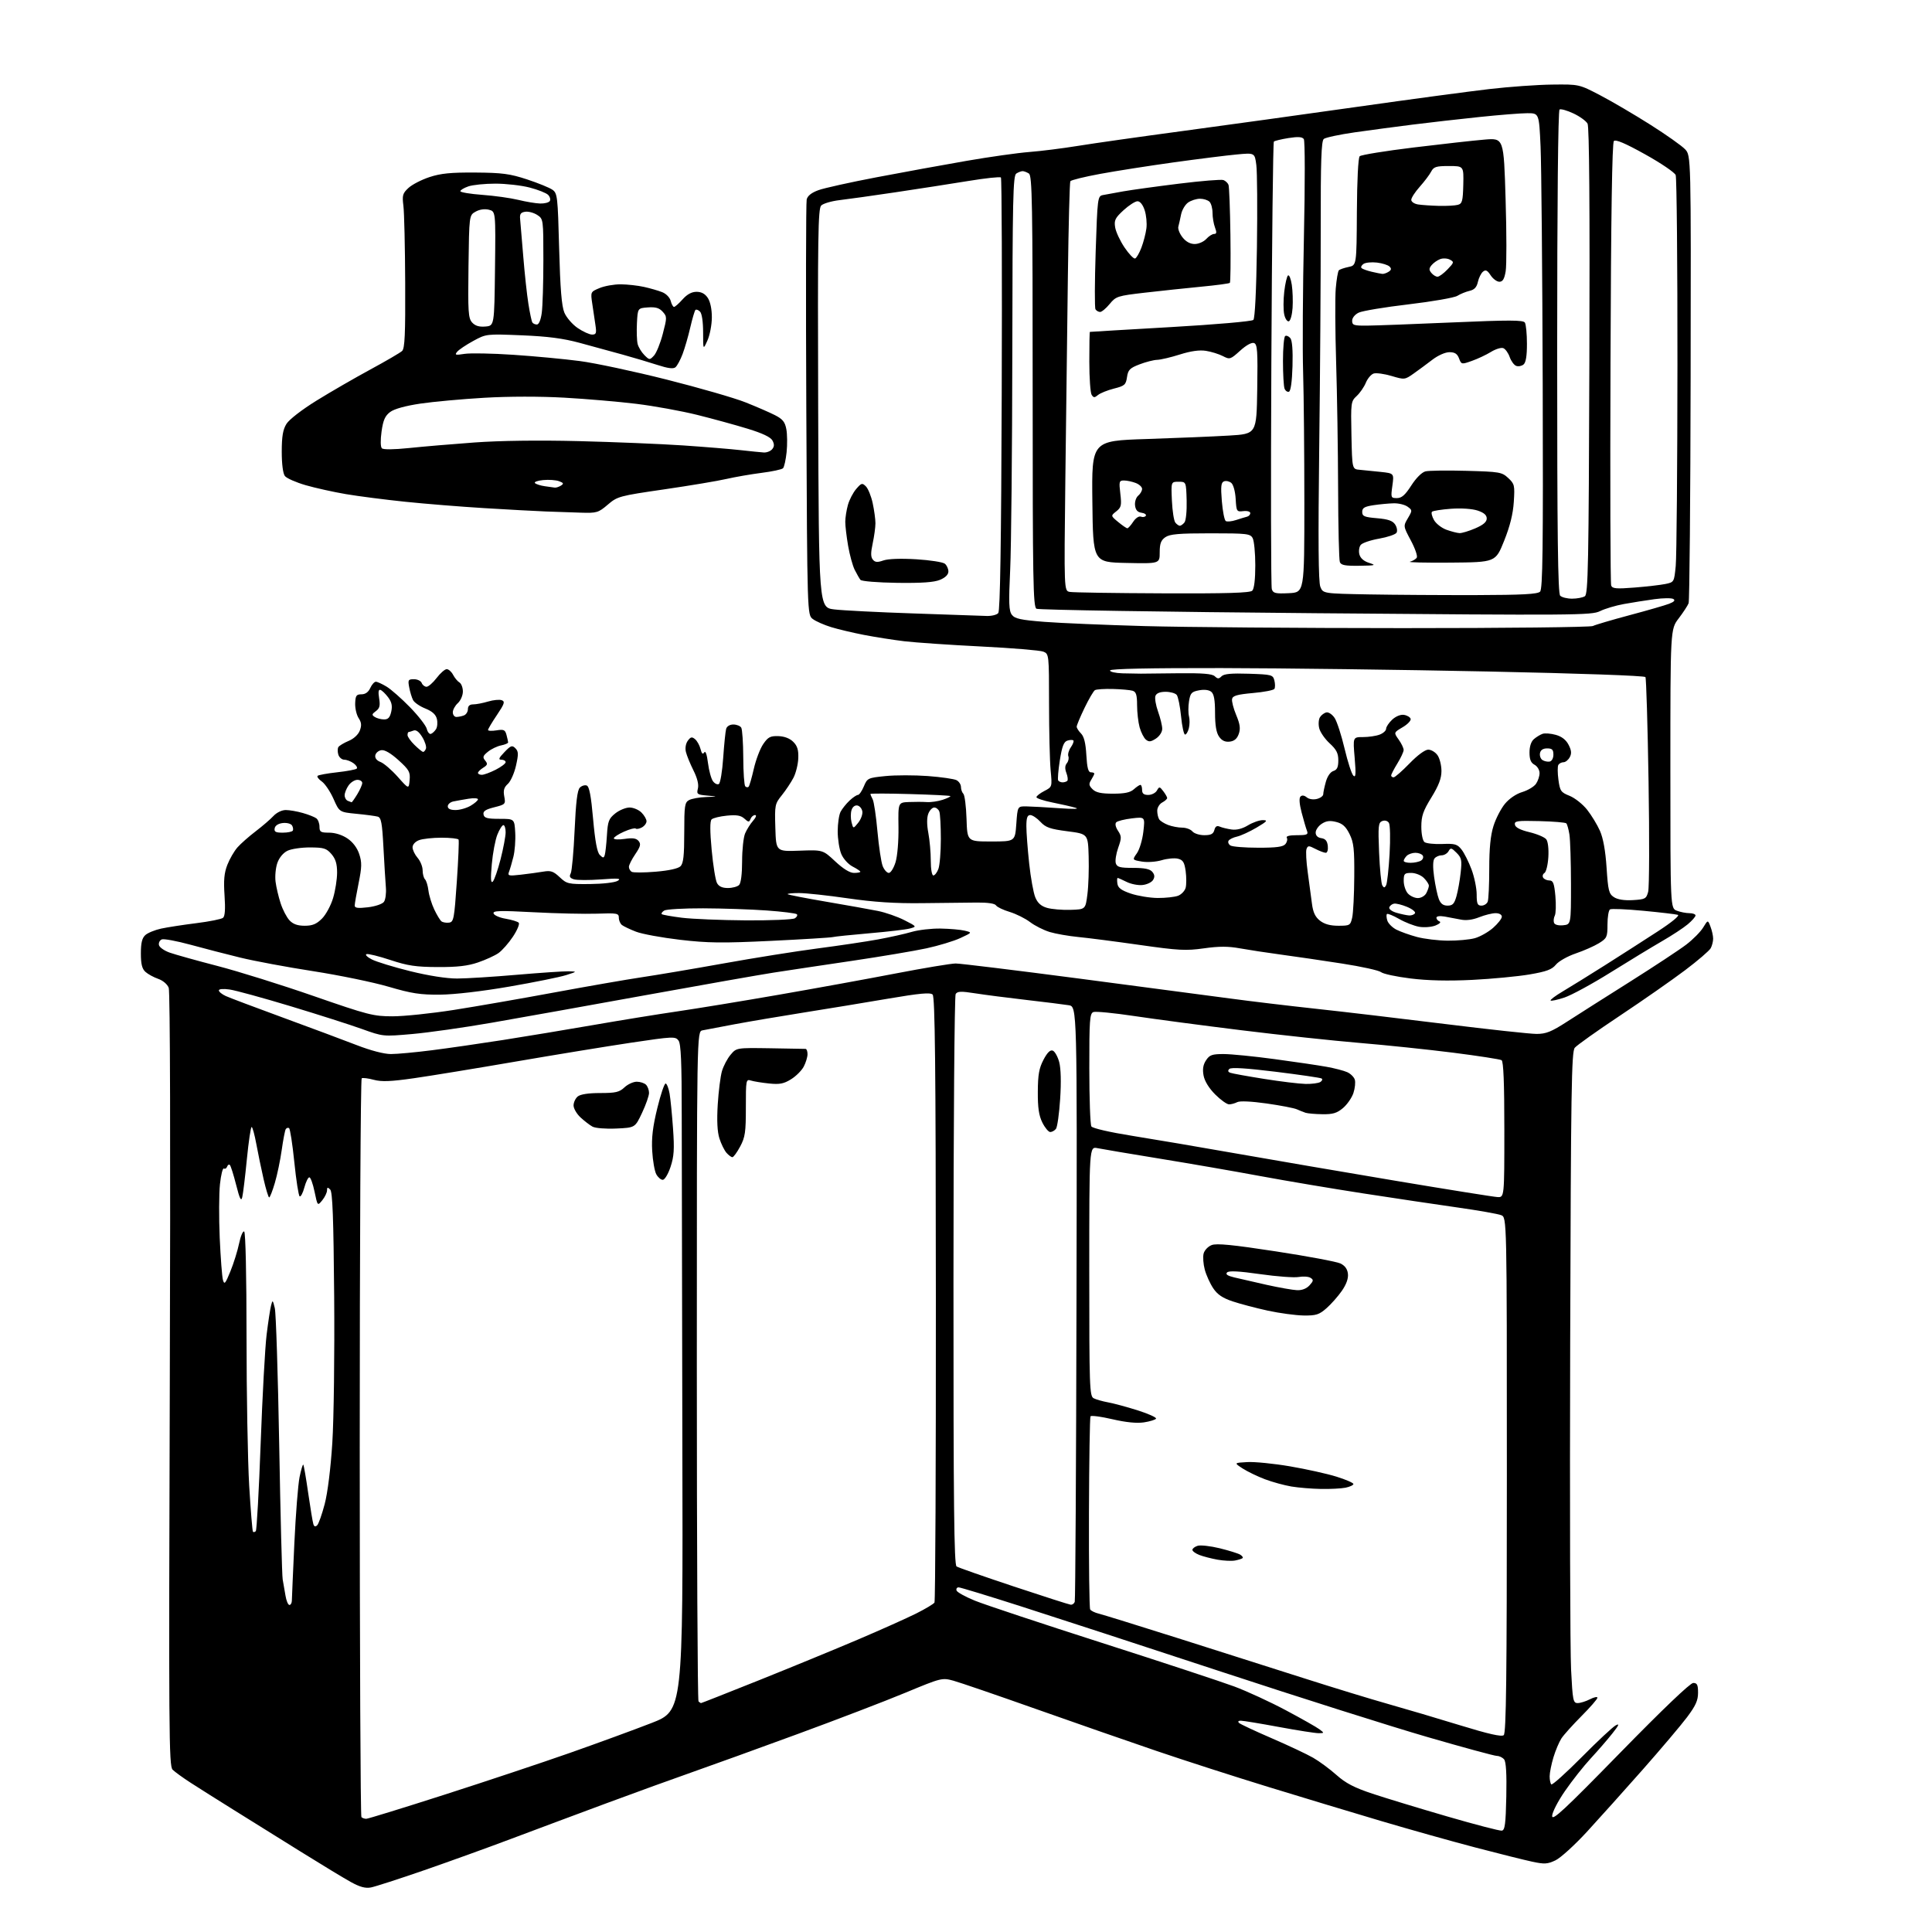 <?xml version="1.0" encoding="UTF-8" standalone="no"?>
<svg 
  version="1.1" 
  xmlns="http://www.w3.org/2000/svg" 
  xmlns:xlink="http://www.w3.org/1999/xlink" 
  xmlns:svg="http://www.w3.org/2000/svg"
  xmlns:rdf="http://www.w3.org/1999/02/22-rdf-syntax-ns#"
  xmlns:cc="http://creativecommons.org/ns#"
  xmlns:dc="http://purl.org/dc/elements/1.1/"
  viewBox="0 0 768 768"
  width="768"
  height="768"
>
<style>svg {background-color: white; }</style>"
<path stroke="none" fill="black" fill-rule="evenodd" d="M147.46,750.29C145.24,750.71 143.07,750.12 139.46,748.13C136.73,746.62 127.75,741.18 119.50,736.04C111.25,730.90 99.33,723.47 93.00,719.53C86.67,715.59 78.96,710.72 75.86,708.72C72.76,706.72 69.50,704.36 68.61,703.47C67.14,702.00 67.05,688.61 67.50,548.48C67.80,455.77 67.63,394.14 67.07,392.68C66.53,391.26 64.78,389.77 62.89,389.11C61.10,388.49 58.81,387.24 57.81,386.33C56.47,385.11 56.00,383.23 56.00,379.00C56.00,374.83 56.47,372.88 57.77,371.71C58.74,370.83 61.55,369.68 64.02,369.14C66.48,368.61 72.78,367.63 78.00,366.98C83.22,366.33 88.02,365.37 88.65,364.85C89.44,364.22 89.63,361.37 89.26,355.97C88.85,349.92 89.11,347.02 90.38,343.77C91.30,341.42 93.11,338.30 94.40,336.84C95.70,335.37 98.95,332.50 101.63,330.46C104.31,328.41 107.49,325.68 108.70,324.37C109.96,323.01 112.05,322.00 113.59,322.00C115.06,322.00 118.12,322.53 120.38,323.18C122.65,323.82 125.06,324.78 125.75,325.30C126.44,325.82 127.00,327.31 127.00,328.62C127.00,330.71 127.46,331.00 130.85,331.00C133.21,331.00 136.02,331.89 138.10,333.29C140.26,334.74 141.97,337.01 142.80,339.51C143.89,342.81 143.85,344.66 142.55,351.07C141.70,355.27 141.00,359.28 141.00,359.99C141.00,360.96 142.31,361.12 146.25,360.66C149.20,360.31 151.99,359.36 152.62,358.50C153.24,357.65 153.59,355.06 153.39,352.73C153.20,350.40 152.76,343.23 152.42,336.79C151.91,327.07 151.52,325.00 150.15,324.62C149.24,324.37 145.44,323.86 141.70,323.50C134.90,322.83 134.90,322.83 132.57,317.55C131.28,314.65 129.19,311.55 127.93,310.66C126.66,309.77 125.91,308.76 126.25,308.41C126.60,308.07 130.09,307.43 134.00,307.00C137.91,306.57 141.43,305.91 141.81,305.53C142.19,305.15 141.62,304.20 140.56,303.42C139.49,302.64 137.83,302.00 136.88,302.00C135.92,302.00 134.85,301.10 134.50,300.01C134.16,298.91 134.16,297.56 134.50,296.99C134.85,296.43 136.68,295.32 138.57,294.53C140.63,293.68 142.42,292.01 143.03,290.41C143.81,288.37 143.70,287.18 142.55,285.44C141.73,284.18 141.12,281.54 141.19,279.58C141.30,276.52 141.67,276.00 143.68,276.00C145.23,276.00 146.44,275.14 147.18,273.50C147.81,272.12 148.81,271.00 149.41,271.00C150.01,271.01 151.94,271.89 153.70,272.96C155.46,274.03 159.64,277.71 162.98,281.14C166.32,284.57 169.32,288.43 169.65,289.73C169.97,291.03 170.72,291.93 171.30,291.73C171.88,291.54 172.79,290.69 173.33,289.85C173.86,289.00 174.01,287.17 173.66,285.77C173.22,284.01 171.80,282.74 169.06,281.64C166.88,280.77 164.69,279.26 164.19,278.28C163.69,277.30 163.00,275.04 162.67,273.25C162.10,270.28 162.27,270.00 164.56,270.00C165.93,270.00 167.32,270.67 167.64,271.50C167.95,272.32 168.82,273.00 169.56,273.00C170.29,273.00 172.10,271.42 173.57,269.50C175.04,267.57 176.84,266.00 177.58,266.00C178.32,266.00 179.46,267.01 180.11,268.25C180.76,269.49 181.90,270.86 182.65,271.30C183.39,271.74 184.00,273.36 184.00,274.89C184.00,276.43 183.10,278.50 182.00,279.50C180.90,280.50 180.00,282.14 180.00,283.15C180.00,284.17 180.64,285.00 181.42,285.00C182.20,285.00 183.55,284.73 184.42,284.39C185.29,284.06 186.00,282.93 186.00,281.89C186.00,280.63 186.71,280.00 188.13,280.00C189.31,280.00 191.97,279.49 194.06,278.86C196.14,278.24 198.58,278.01 199.46,278.35C200.83,278.87 200.53,279.78 197.54,284.22C195.59,287.11 194.00,289.79 194.00,290.17C194.00,290.56 195.51,290.63 197.36,290.33C200.26,289.86 200.80,290.10 201.34,292.14C201.69,293.44 201.98,294.78 201.99,295.12C201.99,295.47 200.73,296.00 199.19,296.31C197.64,296.62 195.29,297.75 193.97,298.82C191.94,300.46 191.77,301.02 192.86,302.33C193.94,303.64 193.82,304.10 192.08,305.18C190.93,305.90 190.00,306.82 190.00,307.24C190.00,307.66 190.69,308.00 191.54,308.00C192.39,308.00 194.86,307.09 197.04,305.98C199.22,304.87 201.00,303.52 201.00,302.98C201.00,302.44 200.24,302.00 199.31,302.00C198.00,302.00 198.26,301.34 200.51,298.99C203.05,296.34 203.58,296.15 204.87,297.44C206.11,298.68 206.15,299.75 205.12,304.34C204.45,307.33 203.00,310.60 201.88,311.61C200.34,313.00 200.00,314.19 200.45,316.59C201.03,319.65 200.90,319.79 196.45,320.91C192.97,321.79 191.95,322.48 192.21,323.78C192.48,325.18 193.67,325.50 198.52,325.50C204.50,325.50 204.50,325.50 204.81,330.98C204.98,334.00 204.65,338.33 204.08,340.60C203.51,342.88 202.73,345.55 202.35,346.53C201.73,348.15 202.16,348.26 207.08,347.70C210.06,347.36 214.07,346.81 216.00,346.48C218.92,345.98 219.99,346.34 222.48,348.69C225.31,351.36 225.90,351.50 234.52,351.42C239.66,351.37 244.43,350.82 245.54,350.14C247.12,349.17 245.81,349.06 238.88,349.58C234.13,349.93 229.30,349.91 228.13,349.54C226.52,349.03 226.21,348.45 226.87,347.18C227.34,346.26 228.04,338.52 228.42,330.00C228.91,318.99 229.50,314.10 230.48,313.11C231.23,312.35 232.47,311.97 233.24,312.26C234.25,312.65 234.96,316.36 235.77,325.57C236.56,334.40 237.37,338.80 238.42,339.84C239.70,341.13 240.00,341.15 240.39,339.93C240.65,339.14 241.04,335.62 241.26,332.10C241.60,326.45 242.00,325.41 244.57,323.35C246.18,322.06 248.74,321.01 250.25,321.00C251.76,321.00 253.90,321.90 255.00,323.00C256.10,324.10 257.00,325.66 257.00,326.46C257.00,327.27 256.16,328.38 255.13,328.93C254.10,329.48 253.01,329.67 252.70,329.36C252.39,329.05 250.30,329.60 248.07,330.59C245.83,331.58 244.00,332.78 244.00,333.25C244.00,333.73 245.94,333.83 248.31,333.48C251.50,333.00 252.93,333.21 253.85,334.31C254.85,335.52 254.60,336.50 252.54,339.54C251.14,341.60 250.00,343.86 250.00,344.58C250.00,345.30 250.49,346.18 251.08,346.55C251.68,346.92 255.96,346.91 260.60,346.52C265.91,346.08 269.59,345.27 270.52,344.34C271.66,343.20 272.00,340.13 272.00,330.96C272.00,320.23 272.19,318.97 273.93,318.04C275.00,317.47 278.04,316.92 280.68,316.83C285.50,316.65 285.50,316.65 281.16,316.26C277.12,315.90 276.86,315.70 277.43,313.44C277.82,311.87 277.20,309.33 275.66,306.25C274.35,303.64 273.01,300.34 272.66,298.91C272.29,297.37 272.60,295.57 273.41,294.45C274.54,292.91 275.06,292.80 276.29,293.83C277.12,294.52 278.10,296.28 278.47,297.74C278.94,299.61 279.37,300.01 279.94,299.10C280.44,298.29 281.01,299.89 281.43,303.29C281.81,306.31 282.70,309.57 283.41,310.54C284.12,311.51 285.17,312.01 285.76,311.65C286.34,311.29 287.12,306.61 287.48,301.25C287.85,295.89 288.38,290.71 288.65,289.75C288.94,288.71 290.10,288.00 291.51,288.00C292.81,288.00 294.23,288.56 294.65,289.24C295.07,289.92 295.43,295.28 295.46,301.15C295.48,307.03 295.84,312.17 296.25,312.58C296.66,313.00 297.26,313.07 297.58,312.75C297.90,312.44 298.83,309.23 299.65,305.63C300.47,302.03 302.15,297.60 303.39,295.79C305.30,292.99 306.20,292.52 309.41,292.62C311.82,292.70 313.97,293.52 315.34,294.90C316.97,296.52 317.46,298.13 317.33,301.42C317.24,303.82 316.38,307.30 315.43,309.14C314.47,310.99 312.39,314.12 310.81,316.09C308.02,319.55 307.93,320.02 308.21,329.09C308.50,338.50 308.50,338.50 317.80,338.16C327.10,337.82 327.10,337.82 332.01,342.41C335.18,345.37 337.82,347.00 339.46,347.00C340.86,347.00 342.00,346.79 342.00,346.53C342.00,346.26 340.61,345.33 338.92,344.46C337.19,343.56 335.22,341.38 334.42,339.47C333.64,337.59 333.00,333.55 333.00,330.47C333.00,327.39 333.52,323.89 334.15,322.68C334.79,321.48 336.38,319.49 337.70,318.25C339.02,317.01 340.52,316.00 341.04,316.00C341.55,316.00 342.61,314.48 343.39,312.61C344.76,309.32 345.02,309.20 352.00,308.50C355.96,308.10 363.54,308.10 368.85,308.49C374.16,308.89 379.29,309.63 380.25,310.14C381.21,310.65 382.00,311.86 382.00,312.84C382.00,313.81 382.43,315.03 382.96,315.56C383.48,316.08 384.05,320.56 384.21,325.51C384.50,334.50 384.50,334.50 394.00,334.50C403.50,334.50 403.50,334.50 404.00,327.50C404.50,320.50 404.50,320.50 408.00,320.55C409.93,320.58 415.77,320.90 421.00,321.27C426.78,321.68 429.33,321.61 427.50,321.09C425.85,320.61 421.69,319.66 418.25,318.98C414.81,318.29 412.00,317.35 412.00,316.89C412.00,316.43 413.41,315.32 415.14,314.43C418.27,312.81 418.27,312.81 417.64,306.15C417.30,302.49 417.01,290.60 417.01,279.73C417.00,260.17 416.98,259.95 414.75,259.04C413.51,258.53 402.38,257.61 390.00,256.99C377.62,256.37 363.90,255.43 359.50,254.91C355.10,254.38 347.90,253.25 343.50,252.40C339.10,251.55 333.20,250.15 330.39,249.29C327.59,248.43 324.30,246.98 323.10,246.07C320.90,244.42 320.90,244.42 320.52,162.96C320.31,118.16 320.38,80.51 320.67,79.30C321.02,77.83 322.59,76.59 325.35,75.59C327.63,74.76 338.05,72.45 348.50,70.46C358.95,68.47 375.00,65.54 384.18,63.95C393.35,62.36 404.60,60.77 409.18,60.42C413.75,60.07 422.45,58.97 428.50,57.99C434.55,57.00 453.45,54.32 470.50,52.03C487.55,49.73 518.60,45.43 539.50,42.47C560.40,39.50 584.02,36.33 592.00,35.41C599.98,34.48 611.27,33.68 617.11,33.62C627.71,33.50 627.71,33.50 636.11,37.88C640.72,40.29 649.67,45.54 656.00,49.55C662.33,53.55 668.56,57.96 669.85,59.34C672.21,61.85 672.21,61.85 672.05,149.97C671.97,198.43 671.61,238.86 671.25,239.79C670.89,240.73 669.11,243.45 667.30,245.83C664.00,250.15 664.00,250.15 664.00,305.60C664.00,361.05 664.00,361.05 666.57,362.02C667.98,362.56 670.23,363.00 671.57,363.00C672.90,363.00 674.00,363.41 674.00,363.91C674.00,364.41 672.61,365.99 670.92,367.41C669.23,368.84 664.61,371.87 660.67,374.14C656.73,376.42 647.52,382.01 640.21,386.57C632.91,391.13 624.66,395.61 621.90,396.53C619.13,397.45 616.65,397.99 616.39,397.72C616.13,397.46 618.29,395.83 621.20,394.11C624.12,392.38 631.67,387.70 638.00,383.70C644.33,379.69 653.76,373.65 658.96,370.26C664.63,366.57 667.84,363.92 666.96,363.66C666.16,363.41 659.99,362.69 653.25,362.05C646.51,361.41 640.55,361.16 640.00,361.50C639.45,361.84 639.00,364.53 639.00,367.48C639.00,372.49 638.78,372.97 635.60,374.94C633.73,376.09 629.57,377.93 626.35,379.02C623.13,380.12 619.60,382.11 618.50,383.46C616.91,385.41 614.77,386.20 608.00,387.36C603.33,388.15 593.09,389.13 585.25,389.52C575.67,389.99 567.64,389.81 560.75,388.96C555.11,388.27 549.83,387.14 549.00,386.45C548.17,385.76 541.20,384.22 533.50,383.03C525.80,381.83 514.94,380.24 509.36,379.49C503.78,378.74 496.39,377.61 492.93,376.99C488.22,376.13 484.60,376.13 478.57,376.98C471.43,377.99 468.48,377.83 453.00,375.62C443.38,374.25 432.39,372.83 428.59,372.47C424.78,372.10 419.70,371.21 417.29,370.49C414.88,369.76 411.36,367.99 409.46,366.54C407.56,365.09 403.91,363.28 401.35,362.50C398.78,361.73 396.35,360.56 395.94,359.91C395.48,359.16 392.64,358.74 388.35,358.78C384.58,358.82 374.75,358.93 366.50,359.02C355.74,359.15 347.41,358.60 337.03,357.10C329.07,355.94 320.33,355.00 317.61,355.00C314.89,355.00 312.87,355.21 313.12,355.46C313.38,355.71 320.31,357.06 328.54,358.46C336.77,359.87 345.98,361.51 349.00,362.12C352.02,362.73 356.75,364.38 359.50,365.78C364.48,368.32 364.49,368.33 361.71,369.09C360.17,369.51 352.97,370.36 345.71,370.98C338.44,371.61 331.82,372.29 331.00,372.51C330.18,372.72 319.15,373.40 306.50,374.01C287.07,374.94 281.46,374.88 270.32,373.58C263.07,372.73 255.19,371.28 252.82,370.36C250.44,369.44 247.94,368.25 247.25,367.72C246.56,367.19 246.00,365.89 246.00,364.82C246.00,363.04 245.34,362.91 237.25,363.20C232.44,363.36 221.13,363.11 212.13,362.63C198.51,361.91 195.83,361.99 196.21,363.12C196.45,363.86 198.61,364.81 201.01,365.21C203.40,365.62 205.73,366.33 206.19,366.79C206.65,367.25 205.63,369.73 203.92,372.31C202.21,374.89 199.62,377.83 198.16,378.86C196.70,379.88 193.03,381.56 190.00,382.59C185.94,383.98 181.75,384.46 174.00,384.42C165.31,384.38 162.07,383.90 155.19,381.62C150.62,380.11 146.34,379.05 145.69,379.28C145.03,379.50 145.98,380.45 147.79,381.38C149.60,382.32 156.45,384.42 163.02,386.05C170.43,387.88 177.54,388.99 181.73,388.98C185.46,388.97 196.15,388.30 205.50,387.49C214.85,386.69 224.07,386.06 226.00,386.11C229.50,386.20 229.50,386.20 225.00,387.63C222.53,388.42 212.40,390.47 202.50,392.18C191.64,394.06 180.73,395.33 175.00,395.39C167.07,395.46 163.68,394.94 154.50,392.25C148.45,390.47 134.95,387.69 124.50,386.06C114.05,384.44 101.00,382.01 95.50,380.66C90.00,379.32 81.07,377.01 75.67,375.53C70.26,374.06 65.16,373.11 64.34,373.42C63.52,373.74 63.00,374.74 63.18,375.65C63.35,376.56 65.30,377.93 67.50,378.70C69.70,379.47 78.25,381.86 86.50,384.00C94.75,386.14 111.94,391.51 124.70,395.95C146.37,403.47 148.44,404.00 156.07,404.00C160.56,404.00 171.50,402.86 180.37,401.47C189.24,400.08 207.30,396.94 220.50,394.49C233.70,392.05 249.22,389.35 255.00,388.49C260.77,387.64 275.40,385.17 287.50,383.00C299.60,380.82 316.48,378.13 325.00,377.02C333.52,375.91 344.32,374.30 349.00,373.44C353.68,372.58 359.72,371.24 362.43,370.44C365.14,369.65 370.32,369.05 373.93,369.12C377.54,369.18 381.85,369.56 383.50,369.96C386.50,370.69 386.50,370.69 381.76,372.89C379.15,374.10 373.08,375.94 368.26,376.98C363.44,378.02 350.05,380.27 338.50,381.98C326.95,383.68 313.00,385.78 307.50,386.63C302.00,387.49 279.05,391.53 256.50,395.62C233.95,399.71 206.50,404.63 195.50,406.54C184.50,408.46 170.27,410.48 163.88,411.04C152.30,412.06 152.24,412.05 143.88,409.04C139.27,407.38 126.50,403.30 115.50,399.98C104.50,396.66 93.59,393.67 91.25,393.34C88.74,392.98 87.00,393.13 87.00,393.70C87.00,394.24 88.24,395.25 89.75,395.94C91.26,396.63 101.50,400.49 112.50,404.52C123.50,408.55 136.65,413.46 141.71,415.42C147.38,417.62 152.65,419.00 155.41,419.00C157.88,419.00 165.21,418.32 171.70,417.49C178.19,416.67 190.93,414.83 200.00,413.41C209.07,411.99 225.28,409.30 236.00,407.44C246.72,405.57 261.80,403.13 269.50,402.01C277.20,400.88 295.20,397.93 309.50,395.44C323.80,392.96 344.76,389.14 356.08,386.96C367.40,384.78 378.13,383.00 379.92,383.00C381.72,383.00 403.73,385.69 428.84,388.98C453.95,392.27 481.02,395.85 489.00,396.92C496.98,398.00 512.27,399.83 523.00,400.99C533.73,402.15 556.84,404.87 574.37,407.05C591.90,409.22 608.29,411.00 610.81,411.00C614.58,411.00 616.70,410.15 622.94,406.12C627.10,403.43 638.38,396.27 648.00,390.21C657.62,384.14 667.67,377.51 670.33,375.48C672.99,373.45 676.00,370.40 677.03,368.71C678.91,365.62 678.91,365.62 679.95,368.38C680.53,369.89 681.00,372.03 681.00,373.13C681.00,374.23 680.57,375.94 680.04,376.92C679.51,377.91 674.90,381.87 669.79,385.72C664.68,389.57 653.08,397.67 644.00,403.71C634.92,409.75 626.83,415.50 626.00,416.50C624.69,418.08 624.46,433.00 624.17,534.40C623.99,598.26 624.15,656.46 624.53,663.75C625.15,675.98 625.35,677.00 627.15,677.00C628.22,677.00 630.43,676.31 632.05,675.47C633.67,674.64 635.00,674.37 635.00,674.88C635.00,675.39 632.15,678.67 628.67,682.16C625.20,685.65 621.60,689.65 620.68,691.06C619.77,692.47 618.34,695.84 617.52,698.56C616.70,701.28 616.02,704.66 616.01,706.08C616.00,707.50 616.30,708.97 616.67,709.33C617.03,709.70 622.46,704.82 628.74,698.50C635.01,692.17 641.10,686.48 642.27,685.86C643.89,684.99 643.58,685.74 640.94,689.07C639.05,691.47 635.18,695.93 632.35,698.99C629.51,702.05 624.90,707.89 622.10,711.96C619.26,716.07 617.00,720.48 617.00,721.89C617.00,723.97 621.75,719.56 644.08,696.71C660.90,679.50 671.90,669.00 673.08,669.00C674.64,669.00 675.00,669.72 675.00,672.90C675.00,675.96 674.05,678.07 670.60,682.65C668.18,685.87 660.24,695.25 652.96,703.50C645.67,711.75 635.72,722.84 630.85,728.14C625.97,733.44 620.34,738.56 618.33,739.51C615.16,741.02 613.95,741.09 609.09,740.05C606.02,739.40 595.85,736.86 586.50,734.41C577.15,731.96 560.27,727.22 549.00,723.88C537.73,720.54 517.56,714.45 504.18,710.34C490.81,706.24 470.78,699.79 459.68,696.01C448.58,692.23 426.90,684.69 411.50,679.24C396.10,673.79 381.46,668.77 378.96,668.09C374.50,666.88 374.16,666.96 359.96,672.86C352.01,676.17 332.68,683.58 317.00,689.33C301.32,695.08 282.65,701.84 275.50,704.34C268.35,706.84 252.82,712.47 241.00,716.85C229.18,721.24 212.07,727.62 203.00,731.04C193.93,734.46 178.40,740.06 168.50,743.49C158.60,746.91 149.13,749.97 147.46,750.29zM597.00,727.71C598.23,727.52 598.55,725.07 598.78,714.13C598.97,705.14 598.68,700.32 597.91,699.39C597.27,698.62 595.98,698.00 595.03,698.00C594.07,698.00 581.64,694.62 567.40,690.49C553.15,686.36 516.30,674.68 485.50,664.54C454.70,654.41 418.88,642.71 405.89,638.56C392.91,634.40 381.74,631.00 381.06,631.00C380.39,631.00 380.02,631.56 380.24,632.25C380.47,632.94 383.77,634.76 387.58,636.31C391.39,637.86 414.07,645.39 438.00,653.06C461.93,660.72 485.63,668.54 490.69,670.42C495.74,672.31 504.97,676.56 511.19,679.88C517.41,683.19 523.40,686.59 524.50,687.42C526.47,688.92 526.47,688.94 524.22,688.97C522.97,688.99 515.85,687.88 508.40,686.50C500.96,685.12 494.13,684.00 493.23,684.00C492.23,684.00 491.97,684.35 492.55,684.90C493.07,685.39 498.90,688.12 505.50,690.97C512.10,693.82 519.52,697.31 522.00,698.74C524.48,700.16 528.65,703.25 531.28,705.59C534.92,708.84 538.30,710.60 545.52,713.01C550.73,714.74 564.10,718.81 575.24,722.05C586.38,725.29 596.17,727.84 597.00,727.71zM145.59,723.00C146.27,723.00 160.26,718.69 176.67,713.42C193.08,708.16 215.50,700.68 226.50,696.82C237.50,692.95 252.12,687.60 259.00,684.92C271.50,680.05 271.50,680.05 271.25,575.78C271.12,518.42 271.01,458.87 271.00,443.44C271.00,422.18 270.69,414.96 269.72,413.63C268.50,411.96 267.55,412.00 250.97,414.47C241.36,415.91 220.68,419.29 205.00,421.99C189.32,424.69 171.13,427.67 164.56,428.61C155.34,429.93 151.71,430.07 148.59,429.24C146.37,428.64 144.20,428.37 143.78,428.64C143.35,428.90 143.00,494.94 143.00,575.39C143.00,655.84 143.30,721.97 143.67,722.33C144.03,722.70 144.90,723.00 145.59,723.00zM597.75,689.76C598.74,688.97 599.00,667.07 599.00,586.36C599.00,483.96 599.00,483.96 596.75,483.05C595.51,482.55 587.75,481.18 579.50,480.01C571.25,478.84 554.38,476.32 542.00,474.41C529.62,472.50 511.18,469.40 501.00,467.51C490.82,465.62 472.82,462.50 461.00,460.58C449.18,458.65 438.04,456.78 436.25,456.41C433.00,455.75 433.00,455.75 433.00,505.34C433.00,551.56 433.12,554.99 434.75,555.83C435.71,556.33 438.29,557.06 440.48,557.46C442.66,557.85 447.96,559.28 452.25,560.64C456.54,562.00 459.82,563.48 459.54,563.94C459.26,564.39 457.08,565.06 454.70,565.42C451.86,565.84 447.55,565.41 442.17,564.16C437.66,563.11 433.75,562.60 433.49,563.02C433.22,563.45 432.95,580.67 432.88,601.29C432.81,621.91 433.03,639.23 433.36,639.78C433.70,640.33 435.22,641.07 436.74,641.44C438.26,641.80 452.32,646.16 468.00,651.12C483.68,656.08 506.18,663.24 518.00,667.02C529.83,670.81 545.12,675.48 552.00,677.42C558.88,679.36 571.70,683.15 580.50,685.86C591.70,689.30 596.87,690.47 597.75,689.76zM278.69,677.00C278.88,677.00 289.27,672.90 301.77,667.90C314.27,662.89 331.93,655.63 341.00,651.77C350.07,647.91 360.50,643.24 364.18,641.40C367.85,639.56 371.13,637.60 371.47,637.04C371.81,636.49 372.06,582.15 372.02,516.28C371.97,423.05 371.68,396.27 370.73,395.35C369.79,394.46 365.64,394.84 353.00,396.99C343.93,398.54 328.85,401.02 319.50,402.50C310.15,403.99 297.77,406.08 292.00,407.16C286.23,408.23 280.49,409.32 279.25,409.58C277.00,410.04 277.00,410.04 277.00,542.85C277.00,615.90 277.30,675.97 277.67,676.33C278.03,676.70 278.49,677.00 278.69,677.00zM115.05,638.00C115.57,638.00 116.01,637.21 116.02,636.25C116.03,635.29 116.48,625.05 117.01,613.50C117.55,601.95 118.48,590.10 119.08,587.17C119.68,584.24 120.35,582.02 120.56,582.23C120.78,582.44 121.66,587.54 122.52,593.56C123.39,599.58 124.31,605.14 124.58,605.92C124.91,606.89 125.39,607.01 126.10,606.30C126.67,605.73 128.00,601.95 129.07,597.89C130.24,593.45 131.45,583.74 132.10,573.58C132.70,564.18 133.03,538.33 132.84,515.38C132.58,484.07 132.20,473.80 131.25,472.85C130.25,471.85 130.00,471.92 130.00,473.19C130.00,474.06 129.15,475.83 128.12,477.11C126.23,479.43 126.23,479.43 125.04,473.72C124.39,470.57 123.46,468.00 122.97,468.00C122.48,468.00 121.59,469.81 120.99,472.03C120.40,474.25 119.55,475.84 119.12,475.57C118.69,475.31 117.73,469.20 117.00,462.00C116.27,454.80 115.32,448.70 114.90,448.44C114.48,448.18 113.89,448.37 113.58,448.87C113.28,449.36 112.56,453.08 111.99,457.13C111.42,461.19 110.19,467.09 109.25,470.25C108.32,473.41 107.31,476.00 107.00,476.00C106.70,476.00 105.70,472.74 104.79,468.75C103.88,464.76 102.57,458.46 101.89,454.75C101.21,451.04 100.37,448.00 100.03,448.00C99.68,448.00 98.83,453.74 98.14,460.75C97.45,467.76 96.63,474.57 96.30,475.89C95.85,477.72 95.29,476.60 93.86,470.97C92.84,466.96 91.72,463.41 91.37,463.09C91.01,462.76 90.52,463.07 90.28,463.76C90.03,464.45 89.45,464.78 89.00,464.50C88.54,464.21 87.83,467.02 87.44,470.74C87.04,474.46 87.00,484.02 87.34,492.00C87.69,499.98 88.27,507.54 88.62,508.80C89.17,510.79 89.59,510.31 91.60,505.35C92.89,502.18 94.44,497.20 95.05,494.28C95.65,491.36 96.56,489.23 97.07,489.55C97.62,489.88 98.00,507.17 98.00,531.45C98.00,554.18 98.48,580.81 99.06,590.62C99.65,600.43 100.32,608.66 100.56,608.90C100.80,609.14 101.31,609.03 101.68,608.65C102.06,608.27 102.93,592.56 103.62,573.73C104.31,554.91 105.37,535.45 105.99,530.50C106.60,525.55 107.39,520.38 107.74,519.00C108.35,516.62 108.42,516.66 109.24,520.00C109.71,521.92 110.49,546.38 110.99,574.35C111.48,602.31 112.10,626.39 112.37,627.85C112.64,629.31 113.14,632.19 113.48,634.25C113.81,636.31 114.52,638.00 115.05,638.00zM425.64,637.90C426.27,637.95 426.99,637.44 427.23,636.75C427.47,636.06 427.79,582.54 427.92,517.81C428.17,400.12 428.17,400.12 424.84,399.59C423.00,399.29 415.43,398.35 408.00,397.49C400.57,396.64 391.41,395.45 387.63,394.86C382.04,393.98 380.59,394.03 379.89,395.14C379.42,395.89 379.02,447.21 379.02,509.19C379.00,598.26 379.26,622.05 380.25,622.69C380.94,623.14 391.18,626.72 403.00,630.65C414.82,634.58 425.01,637.84 425.64,637.90zM491.00,620.32C489.62,620.59 486.48,620.44 484.00,620.00C481.52,619.55 478.26,618.71 476.75,618.12C475.24,617.53 474.00,616.62 474.00,616.09C474.00,615.57 474.93,614.84 476.07,614.48C477.21,614.12 481.16,614.56 484.85,615.46C488.54,616.37 492.20,617.51 493.00,618.00C493.79,618.49 494.23,619.10 493.97,619.36C493.71,619.62 492.37,620.05 491.00,620.32zM525.12,591.88C521.48,591.82 516.18,591.38 513.35,590.91C510.51,590.43 505.79,589.14 502.85,588.03C499.91,586.92 495.93,585.00 494.00,583.76C490.50,581.50 490.50,581.50 495.78,581.20C498.69,581.03 506.34,581.79 512.78,582.89C519.23,583.99 527.54,585.83 531.25,586.99C534.96,588.14 538.00,589.46 538.00,589.92C538.00,590.37 536.59,591.03 534.88,591.38C533.16,591.72 528.77,591.95 525.12,591.88zM518.22,522.93C515.07,522.88 508.68,522.02 504.00,521.01C499.32,519.99 493.04,518.34 490.02,517.33C486.00,515.99 483.94,514.60 482.27,512.10C481.02,510.23 479.51,506.91 478.92,504.71C478.33,502.52 478.12,499.65 478.45,498.33C478.79,496.99 480.21,495.49 481.68,494.93C483.64,494.18 490.03,494.81 507.22,497.45C519.83,499.38 531.35,501.54 532.82,502.24C534.62,503.10 535.61,504.44 535.82,506.35C536.04,508.20 535.20,510.54 533.41,513.13C531.90,515.30 529.16,518.41 527.30,520.04C524.37,522.61 523.18,522.99 518.22,522.93zM515.60,512.87C517.57,512.95 519.36,512.25 520.56,510.94C522.15,509.18 522.21,508.74 520.96,507.96C520.16,507.45 518.05,507.30 516.27,507.62C514.49,507.95 507.59,507.44 500.93,506.49C492.52,505.29 488.52,505.08 487.79,505.81C487.06,506.54 487.93,507.14 490.62,507.79C492.76,508.31 498.55,509.63 503.50,510.74C508.45,511.84 513.89,512.80 515.60,512.87zM595.25,475.85C598.00,476.00 598.00,476.00 598.00,449.06C598.00,430.56 597.66,421.91 596.90,421.44C596.30,421.07 587.63,419.73 577.65,418.46C567.67,417.20 550.95,415.45 540.50,414.58C530.05,413.71 508.90,411.44 493.50,409.54C478.10,407.64 458.92,405.10 450.88,403.89C442.84,402.68 435.53,401.97 434.63,402.31C433.19,402.86 433.00,405.50 433.02,424.72C433.02,436.70 433.39,447.07 433.84,447.77C434.31,448.51 441.13,450.08 450.07,451.51C458.56,452.86 477.20,456.03 491.50,458.55C505.80,461.07 534.38,465.96 555.00,469.42C575.62,472.87 593.74,475.77 595.25,475.85zM263.45,469.00C262.69,469.00 261.53,467.99 260.87,466.76C260.21,465.52 259.48,461.36 259.26,457.51C258.95,452.35 259.49,447.86 261.29,440.50C262.63,435.00 264.13,430.59 264.62,430.71C265.10,430.82 265.80,432.62 266.17,434.71C266.53,436.79 267.15,443.05 267.54,448.61C268.12,456.85 267.94,459.67 266.55,463.86C265.59,466.75 264.23,469.00 263.45,469.00zM291.13,460.00C290.68,460.00 289.62,459.21 288.78,458.25C287.94,457.29 286.68,454.73 285.99,452.57C285.14,449.92 284.92,445.55 285.31,439.07C285.64,433.81 286.39,427.83 286.99,425.78C287.59,423.74 289.13,420.81 290.42,419.28C292.76,416.50 292.76,416.50 306.13,416.70C313.48,416.81 319.84,416.93 320.25,416.95C320.66,416.98 321.00,417.92 321.00,419.05C321.00,420.18 320.34,422.38 319.52,423.95C318.71,425.52 316.44,427.80 314.46,429.02C311.55,430.83 309.91,431.14 305.69,430.70C302.84,430.41 299.60,429.88 298.49,429.53C296.56,428.92 296.48,429.32 296.49,440.20C296.50,450.05 296.21,452.05 294.23,455.75C292.98,458.09 291.59,460.00 291.13,460.00zM417.49,450.00C416.80,450.00 415.39,448.31 414.36,446.25C412.97,443.45 412.51,440.36 412.55,434.00C412.58,427.23 413.04,424.64 414.80,421.28C416.31,418.40 417.48,417.25 418.49,417.64C419.31,417.95 420.46,420.00 421.05,422.19C421.72,424.68 421.87,430.15 421.43,436.83C421.05,442.70 420.30,448.06 419.75,448.75C419.20,449.44 418.19,450.00 417.49,450.00zM244.97,448.61C240.71,448.80 236.64,448.47 235.50,447.84C234.40,447.23 232.26,445.58 230.75,444.18C229.24,442.77 228.00,440.64 228.00,439.44C228.00,438.23 228.74,436.63 229.65,435.87C230.72,434.99 233.89,434.50 238.57,434.50C244.73,434.50 246.20,434.16 248.23,432.25C249.55,431.01 251.75,430.00 253.11,430.00C254.48,430.00 256.14,430.54 256.80,431.20C257.46,431.86 258.00,433.32 258.00,434.45C258.00,435.58 256.75,439.15 255.22,442.39C252.45,448.27 252.45,448.27 244.97,448.61zM525.67,442.92C522.83,442.88 519.83,442.62 519.00,442.35C518.17,442.08 516.60,441.45 515.50,440.96C514.40,440.47 509.00,439.43 503.50,438.65C497.42,437.79 492.84,437.58 491.82,438.12C490.89,438.60 489.43,439.00 488.57,439.00C487.70,439.00 485.23,437.23 483.06,435.06C480.59,432.59 478.86,429.78 478.44,427.55C477.97,425.03 478.25,423.26 479.41,421.50C480.82,419.35 481.80,419.00 486.39,419.00C489.33,419.00 498.43,419.90 506.62,421.01C514.80,422.11 524.12,423.49 527.33,424.07C530.54,424.65 534.24,425.61 535.56,426.21C536.88,426.81 538.23,428.14 538.55,429.17C538.88,430.19 538.63,432.58 538.01,434.48C537.38,436.38 535.51,439.07 533.86,440.47C531.44,442.50 529.82,442.98 525.67,442.92zM519.00,430.88C521.48,430.93 524.11,430.58 524.86,430.11C525.60,429.64 525.82,429.01 525.35,428.71C524.87,428.42 516.65,427.22 507.09,426.04C495.31,424.59 489.37,424.23 488.68,424.92C487.99,425.61 488.12,426.10 489.08,426.45C489.86,426.74 495.90,427.83 502.50,428.88C509.10,429.93 516.52,430.83 519.00,430.88zM575.50,373.93C579.35,373.96 584.20,373.52 586.28,372.94C588.35,372.36 591.62,370.52 593.53,368.84C595.44,367.16 597.00,365.16 597.00,364.40C597.00,363.58 595.98,363.00 594.52,363.00C593.16,363.00 590.23,363.73 588.01,364.61C585.44,365.64 582.81,365.99 580.74,365.56C578.96,365.20 576.04,364.65 574.25,364.34C572.33,364.01 571.00,364.20 571.00,364.81C571.00,365.37 571.56,366.04 572.25,366.30C572.94,366.55 572.22,367.27 570.63,367.90C569.05,368.53 566.12,368.76 564.13,368.41C562.13,368.06 558.55,366.66 556.17,365.30C553.79,363.94 551.61,363.05 551.33,363.34C551.05,363.62 551.12,364.79 551.48,365.94C551.84,367.08 553.45,368.70 555.05,369.53C556.65,370.35 560.33,371.67 563.23,372.45C566.13,373.23 571.65,373.90 575.50,373.93zM121.12,368.00C124.22,368.00 125.81,367.34 127.99,365.16C129.55,363.61 131.54,359.92 132.41,356.98C133.29,354.04 134.00,349.49 134.00,346.87C134.00,343.37 133.40,341.42 131.75,339.50C129.78,337.22 128.72,336.89 123.30,336.87C119.90,336.85 115.85,337.44 114.30,338.18C112.61,338.99 111.01,340.90 110.26,343.01C109.58,344.93 109.26,348.30 109.54,350.50C109.82,352.70 110.73,356.57 111.56,359.09C112.38,361.62 113.96,364.65 115.07,365.84C116.49,367.36 118.27,368.00 121.12,368.00zM532.02,368.00C536.56,368.00 536.81,367.86 537.52,364.75C537.93,362.96 538.30,355.65 538.34,348.50C538.42,337.48 538.13,334.90 536.46,331.54C534.99,328.56 533.67,327.37 531.16,326.74C528.68,326.11 527.19,326.30 525.41,327.47C524.08,328.34 523.00,329.90 523.00,330.95C523.00,332.17 523.81,332.98 525.25,333.18C526.86,333.41 527.59,334.28 527.82,336.25C527.99,337.80 527.64,339.00 527.02,339.00C526.40,339.00 524.56,338.31 522.93,337.47C520.25,336.08 519.91,336.08 519.36,337.49C519.03,338.35 519.25,342.53 519.85,346.78C520.44,351.03 521.20,356.63 521.52,359.22C521.96,362.67 522.81,364.49 524.69,365.97C526.46,367.36 528.76,368.00 532.02,368.00zM621.35,367.81C624.50,367.50 624.50,367.50 624.49,351.50C624.48,342.70 624.20,333.80 623.87,331.72C623.54,329.64 622.98,327.65 622.63,327.29C622.27,326.94 617.46,326.54 611.93,326.40C603.00,326.18 601.92,326.34 602.20,327.83C602.41,328.94 604.36,329.94 608.01,330.81C611.03,331.54 614.02,332.81 614.66,333.64C615.34,334.51 615.69,337.49 615.49,340.72C615.30,343.78 614.61,346.62 613.95,347.03C613.28,347.44 613.05,348.28 613.43,348.89C613.81,349.50 614.93,350.00 615.92,350.00C617.40,350.00 617.82,351.10 618.29,356.21C618.59,359.62 618.49,363.11 618.06,363.96C617.63,364.81 617.48,366.09 617.74,366.81C618.02,367.60 619.43,367.99 621.35,367.81zM178.50,366.76C180.35,366.52 180.58,365.33 181.59,350.50C182.20,341.70 182.51,334.16 182.29,333.75C182.06,333.34 179.01,333.00 175.51,333.00C172.00,333.00 167.98,333.44 166.57,333.98C165.07,334.54 164.00,335.73 164.00,336.82C164.00,337.85 164.90,339.73 166.00,341.00C167.10,342.27 168.00,344.50 168.00,345.95C168.00,347.41 168.43,349.03 168.95,349.55C169.47,350.07 170.08,352.07 170.31,354.00C170.54,355.93 171.57,359.30 172.61,361.50C173.65,363.70 174.95,365.84 175.50,366.26C176.05,366.67 177.40,366.90 178.50,366.76zM296.50,365.86C306.40,365.92 315.16,365.55 315.97,365.04C316.78,364.53 317.13,363.80 316.76,363.42C316.38,363.05 310.99,362.37 304.79,361.93C298.58,361.48 287.20,361.10 279.50,361.07C271.80,361.05 264.84,361.45 264.03,361.96C263.22,362.47 262.78,363.11 263.05,363.38C263.32,363.65 266.90,364.29 271.02,364.81C275.13,365.32 286.60,365.79 296.50,365.86zM560.19,363.91C561.12,363.96 562.15,363.56 562.48,363.03C562.81,362.50 561.40,361.36 559.34,360.50C557.28,359.64 554.93,359.06 554.13,359.22C553.32,359.37 552.49,360.04 552.26,360.70C552.04,361.38 553.32,362.33 555.18,362.86C557.01,363.39 559.26,363.86 560.19,363.91zM425.50,361.68C431.50,361.50 431.50,361.50 432.26,355.50C432.69,352.20 432.91,345.45 432.76,340.50C432.50,331.50 432.50,331.50 424.29,330.44C417.41,329.55 415.67,328.94 413.59,326.69C412.22,325.21 410.40,324.00 409.55,324.00C408.38,324.00 408.00,325.10 408.00,328.46C408.00,330.91 408.50,337.55 409.11,343.21C409.71,348.87 410.81,354.94 411.54,356.70C412.47,358.96 413.84,360.20 416.18,360.88C418.01,361.42 422.20,361.78 425.50,361.68zM575.43,360.00C577.44,360.00 578.11,359.29 578.97,356.25C579.55,354.19 580.31,349.97 580.64,346.88C581.19,341.92 580.99,340.99 578.99,338.99C576.97,336.97 576.63,336.90 575.82,338.37C575.31,339.26 574.08,340.00 573.07,340.00C572.07,340.00 570.79,340.56 570.24,341.25C569.59,342.05 569.53,344.70 570.08,348.59C570.55,351.94 571.38,355.88 571.94,357.34C572.66,359.23 573.67,360.00 575.43,360.00zM588.89,360.00C589.93,360.00 591.06,359.29 591.39,358.42C591.73,357.55 592.00,351.63 592.00,345.26C592.00,337.19 592.51,332.06 593.68,328.35C594.60,325.42 596.65,321.45 598.23,319.53C599.96,317.44 602.71,315.57 605.12,314.85C607.33,314.18 609.78,312.72 610.57,311.60C611.36,310.47 612.00,308.55 612.00,307.31C612.00,306.08 611.10,304.59 610.00,304.00C608.54,303.22 608.00,301.91 608.00,299.12C608.00,296.73 608.65,294.75 609.75,293.81C610.71,292.98 612.25,292.04 613.18,291.71C614.10,291.39 616.46,291.56 618.42,292.11C620.81,292.77 622.51,294.08 623.53,296.06C624.68,298.28 624.80,299.51 624.00,301.01C623.41,302.10 622.30,303.00 621.52,303.00C620.75,303.00 619.83,303.47 619.47,304.05C619.12,304.62 619.13,307.29 619.50,309.97C620.11,314.45 620.47,314.97 623.95,316.36C626.03,317.20 629.15,319.67 630.89,321.86C632.62,324.05 634.93,327.84 636.01,330.28C637.30,333.21 638.20,338.21 638.64,344.94C639.24,354.05 639.56,355.32 641.56,356.63C643.03,357.59 645.67,358.00 649.09,357.81C654.00,357.52 654.42,357.29 655.17,354.50C655.62,352.85 655.69,333.18 655.33,310.80C654.97,288.41 654.41,269.67 654.09,269.15C653.74,268.60 627.84,267.68 591.50,266.93C557.40,266.22 509.70,265.61 485.50,265.57C456.93,265.53 441.42,265.85 441.26,266.50C441.13,267.06 443.35,267.57 446.26,267.66C449.14,267.74 452.40,267.80 453.50,267.79C454.60,267.77 461.35,267.70 468.50,267.63C478.05,267.53 481.87,267.85 482.89,268.82C484.05,269.92 484.51,269.92 485.60,268.82C486.56,267.86 489.53,267.59 496.46,267.82C505.54,268.12 506.02,268.25 506.59,270.51C506.92,271.82 506.92,273.31 506.60,273.84C506.28,274.36 502.43,275.11 498.06,275.49C491.84,276.05 490.03,276.56 489.77,277.85C489.58,278.76 490.32,281.63 491.41,284.24C492.93,287.88 493.17,289.63 492.43,291.74C491.76,293.66 490.66,294.59 488.83,294.81C486.99,295.02 485.71,294.42 484.60,292.83C483.50,291.26 483.00,288.33 483.00,283.40C483.00,278.28 482.58,275.89 481.51,275.01C480.58,274.24 478.74,274.01 476.64,274.41C473.66,274.97 473.18,275.50 472.65,278.77C472.32,280.82 472.32,283.51 472.64,284.73C472.96,285.96 472.94,288.10 472.59,289.48C472.25,290.87 471.57,292.00 471.08,292.00C470.60,292.00 469.88,288.74 469.49,284.75C469.10,280.76 468.32,276.94 467.77,276.25C467.21,275.56 465.22,275.00 463.35,275.00C461.12,275.00 459.72,275.56 459.31,276.62C458.97,277.51 459.44,280.33 460.35,282.87C461.26,285.42 462.01,288.50 462.00,289.73C462.00,291.00 460.92,292.66 459.49,293.60C457.49,294.91 456.69,294.99 455.51,294.01C454.70,293.34 453.58,291.14 453.02,289.14C452.47,287.14 452.01,283.17 452.01,280.32C452.00,276.26 451.62,275.02 450.25,274.59C449.29,274.29 445.75,273.97 442.39,273.88C439.03,273.79 435.82,274.00 435.25,274.35C434.68,274.70 432.82,277.88 431.11,281.43C429.40,284.97 428.00,288.32 428.00,288.87C428.00,289.41 428.78,290.63 429.73,291.58C430.92,292.78 431.57,295.40 431.84,300.15C432.12,305.14 432.60,307.00 433.61,307.00C434.38,307.00 435.00,307.23 435.00,307.51C435.00,307.80 434.45,308.91 433.77,310.00C432.75,311.63 432.84,312.27 434.31,313.73C435.62,315.05 437.69,315.50 442.43,315.50C447.08,315.50 449.31,315.03 450.72,313.75C451.79,312.79 452.96,312.00 453.33,312.00C453.70,312.00 454.00,312.90 454.00,314.00C454.00,315.46 454.67,316.00 456.45,316.00C457.80,316.00 459.35,315.21 459.89,314.25C460.82,312.61 460.98,312.63 462.41,314.50C463.25,315.60 463.95,316.82 463.97,317.21C463.99,317.61 463.10,318.41 462.00,319.00C460.90,319.59 460.01,321.07 460.02,322.29C460.02,323.50 460.37,325.03 460.79,325.69C461.20,326.34 462.80,327.35 464.34,327.94C465.87,328.52 468.40,329.00 469.94,329.00C471.49,329.00 473.32,329.68 474.00,330.50C474.68,331.32 476.81,332.00 478.72,332.00C481.38,332.00 482.31,331.52 482.73,329.94C483.10,328.50 483.74,328.10 484.88,328.60C485.77,328.99 487.89,329.50 489.58,329.74C491.57,330.02 493.86,329.44 496.08,328.09C497.96,326.95 500.62,326.01 502.00,326.02C504.11,326.03 503.72,326.49 499.50,328.99C496.75,330.61 493.27,332.21 491.76,332.55C490.26,332.88 488.74,333.62 488.38,334.19C488.03,334.76 488.36,335.62 489.12,336.10C489.88,336.58 494.83,336.98 500.13,336.98C507.35,337.00 510.06,336.64 510.96,335.54C511.63,334.74 511.88,333.62 511.53,333.04C511.11,332.38 512.56,332.00 515.55,332.00C519.58,332.00 520.12,331.76 519.54,330.25C519.16,329.29 518.22,326.05 517.43,323.05C516.52,319.58 516.35,317.25 516.96,316.64C517.57,316.03 518.47,316.15 519.44,316.95C520.33,317.69 522.02,317.96 523.49,317.59C524.87,317.25 526.00,316.41 526.01,315.73C526.01,315.05 526.47,312.84 527.04,310.81C527.65,308.60 528.85,306.86 530.03,306.49C531.51,306.02 532.00,304.97 532.00,302.25C532.00,299.42 531.26,297.97 528.56,295.49C526.67,293.76 524.81,291.07 524.42,289.52C524.02,287.96 524.16,285.97 524.71,285.10C525.26,284.22 526.43,283.36 527.29,283.19C528.16,283.02 529.63,284.03 530.56,285.44C531.48,286.86 533.25,292.32 534.49,297.58C535.74,302.84 537.30,307.68 537.98,308.33C538.94,309.25 539.05,307.75 538.50,301.25C537.79,293.00 537.79,293.00 541.83,293.00C544.05,293.00 547.02,292.56 548.43,292.02C549.85,291.49 551.00,290.44 551.00,289.70C551.00,288.96 552.08,287.33 553.40,286.09C554.82,284.76 556.73,283.97 558.07,284.17C559.32,284.35 560.53,285.06 560.75,285.74C560.97,286.42 559.55,287.92 557.58,289.08C554.00,291.20 554.00,291.20 556.00,294.00C557.10,295.55 557.99,297.41 557.97,298.15C557.95,298.89 556.83,301.30 555.47,303.50C554.12,305.70 553.01,307.84 553.01,308.25C553.00,308.66 553.44,309.00 553.98,309.00C554.52,309.00 557.36,306.52 560.29,303.50C563.47,300.21 566.47,298.00 567.75,298.00C568.93,298.00 570.59,299.00 571.44,300.22C572.30,301.44 573.00,304.26 573.00,306.47C573.00,309.42 571.93,312.24 569.00,317.00C565.70,322.36 565.00,324.40 565.00,328.63C565.00,331.54 565.54,334.18 566.25,334.74C566.94,335.28 570.10,335.62 573.28,335.50C578.37,335.29 579.29,335.56 580.99,337.71C582.05,339.06 583.84,342.62 584.96,345.62C586.08,348.62 587.00,353.08 587.00,355.54C587.00,359.25 587.32,360.00 588.89,360.00zM460.18,356.96C463.31,356.98 466.96,356.58 468.30,356.08C469.63,355.57 470.99,354.13 471.32,352.89C471.64,351.64 471.64,348.68 471.32,346.30C470.83,342.78 470.27,341.85 468.27,341.35C466.92,341.01 464.01,341.28 461.81,341.94C459.56,342.61 456.10,342.85 453.93,342.49C450.06,341.83 450.06,341.83 451.94,339.17C452.98,337.70 454.13,333.84 454.50,330.60C455.18,324.70 455.18,324.70 449.92,325.32C447.02,325.67 444.24,326.36 443.73,326.87C443.17,327.43 443.44,328.75 444.42,330.24C445.87,332.45 445.88,333.09 444.50,337.01C443.66,339.39 443.23,342.16 443.55,343.17C444.04,344.69 445.20,345.00 450.44,345.00C454.98,345.00 457.12,345.44 458.07,346.58C459.02,347.73 459.09,348.63 458.34,349.83C457.77,350.75 455.87,351.64 454.13,351.81C452.39,351.99 449.55,351.43 447.83,350.56C446.10,349.70 444.51,349.00 444.28,349.00C444.05,349.00 444.00,350.01 444.18,351.25C444.42,352.95 445.72,353.92 449.50,355.21C452.25,356.14 457.06,356.93 460.18,356.96zM563.62,357.00C564.89,357.00 566.40,356.13 566.96,355.07C567.53,354.00 568.00,352.65 568.00,352.07C568.00,351.48 567.10,350.10 566.00,349.00C564.89,347.89 562.67,347.00 561.00,347.00C558.30,347.00 558.00,347.31 558.00,350.17C558.00,351.92 558.74,354.17 559.65,355.17C560.57,356.18 562.35,357.00 563.62,357.00zM289.34,353.00C291.13,353.00 293.14,352.46 293.80,351.80C294.54,351.06 295.00,347.43 295.00,342.35C295.00,337.81 295.54,332.84 296.19,331.30C296.85,329.76 298.27,327.49 299.37,326.25C300.53,324.92 300.85,324.00 300.14,324.00C299.48,324.00 298.67,324.69 298.35,325.54C297.82,326.91 297.54,326.90 295.90,325.41C294.50,324.14 292.83,323.86 288.97,324.23C286.17,324.50 283.43,325.17 282.87,325.73C282.19,326.41 282.20,330.38 282.90,337.88C283.47,344.01 284.42,349.92 285.01,351.01C285.73,352.37 287.10,353.00 289.34,353.00zM551.01,351.88C551.41,351.12 552.03,345.55 552.38,339.50C552.73,333.39 552.61,327.88 552.11,327.10C551.57,326.28 550.49,325.98 549.46,326.38C547.91,326.97 547.78,328.29 548.21,338.88C548.48,345.38 549.06,351.28 549.49,351.98C550.12,353.00 550.43,352.98 551.01,351.88zM195.88,350.46C196.48,349.89 197.88,345.88 198.99,341.55C200.09,337.22 201.00,332.40 201.00,330.84C201.00,329.28 200.60,328.00 200.11,328.00C199.62,328.00 198.54,329.69 197.72,331.75C196.89,333.81 195.89,339.10 195.50,343.50C194.98,349.29 195.08,351.21 195.88,350.46zM371.02,348.00C371.59,348.00 372.49,346.85 373.02,345.43C373.56,344.02 374.00,338.66 374.00,333.52C374.00,328.37 373.73,323.45 373.39,322.58C373.06,321.71 372.15,321.00 371.37,321.00C370.59,321.00 369.52,322.12 369.00,323.50C368.40,325.08 368.41,327.87 369.03,331.13C369.56,333.96 370.00,338.91 370.00,342.14C370.00,345.47 370.44,348.00 371.02,348.00zM353.32,347.00C354.07,347.00 355.27,345.09 355.99,342.75C356.74,340.30 357.24,334.36 357.16,328.75C357.02,319.00 357.02,319.00 361.26,318.82C363.59,318.72 366.81,318.73 368.41,318.84C370.01,318.96 372.85,318.54 374.73,317.93C376.60,317.31 377.97,316.64 377.78,316.45C377.59,316.25 370.35,315.89 361.71,315.65C353.07,315.40 346.00,315.39 346.00,315.61C346.00,315.84 346.41,316.81 346.91,317.76C347.41,318.72 348.26,324.45 348.80,330.50C349.35,336.55 350.28,342.74 350.87,344.25C351.46,345.76 352.57,347.00 353.32,347.00zM560.75,342.98C562.26,342.98 564.12,342.58 564.88,342.10C565.64,341.62 565.95,340.72 565.57,340.11C565.19,339.50 563.87,339.00 562.64,339.00C561.41,339.00 559.86,339.54 559.20,340.20C558.54,340.86 558.00,341.76 558.00,342.20C558.00,342.64 559.24,342.99 560.75,342.98zM112.37,331.00C114.30,331.00 116.10,330.64 116.38,330.20C116.65,329.76 116.51,328.83 116.08,328.12C115.64,327.41 114.00,326.99 112.40,327.17C110.62,327.37 109.39,328.17 109.19,329.25C108.92,330.65 109.56,331.00 112.37,331.00zM341.13,327.08C342.21,325.75 342.96,323.73 342.80,322.59C342.63,321.45 341.75,320.38 340.84,320.20C339.84,320.01 338.90,320.74 338.50,322.02C338.12,323.19 338.12,325.35 338.49,326.82C339.17,329.50 339.17,329.50 341.13,327.08zM181.10,322.00C182.80,322.00 185.50,321.23 187.10,320.28C188.69,319.34 190.00,318.20 190.00,317.74C190.00,317.28 188.31,317.18 186.25,317.51C184.19,317.84 181.49,318.32 180.25,318.58C179.01,318.83 178.00,319.70 178.00,320.52C178.00,321.51 179.03,322.00 181.10,322.00zM139.76,318.92C139.91,318.96 140.92,317.54 142.01,315.75C143.10,313.96 143.99,311.94 144.00,311.25C144.00,310.56 143.13,310.00 142.06,310.00C140.99,310.00 139.41,311.00 138.56,312.22C137.70,313.44 137.00,315.21 137.00,316.14C137.00,317.07 137.56,318.06 138.25,318.34C138.94,318.62 139.62,318.88 139.76,318.92zM162.83,310.12C163.13,306.90 162.65,306.03 158.43,302.20C155.40,299.45 152.94,298.01 151.61,298.20C150.46,298.37 149.37,299.29 149.19,300.25C148.98,301.35 149.74,302.33 151.27,302.91C152.60,303.42 155.67,306.06 158.09,308.78C162.50,313.74 162.50,313.74 162.83,310.12zM422.39,311.00C423.09,311.00 423.94,310.73 424.27,310.40C424.60,310.07 424.44,308.66 423.91,307.28C423.26,305.56 423.32,304.32 424.09,303.39C424.71,302.64 424.98,301.40 424.69,300.63C424.39,299.86 424.84,298.25 425.68,297.05C426.52,295.85 426.97,294.63 426.68,294.34C426.39,294.05 425.32,294.08 424.30,294.41C422.87,294.86 422.18,296.68 421.30,302.23C420.68,306.20 420.38,309.81 420.64,310.23C420.90,310.65 421.69,311.00 422.39,311.00zM616.00,302.74C616.86,302.58 617.50,301.41 617.50,299.99C617.50,298.00 617.00,297.50 615.01,297.50C613.38,297.50 612.40,298.14 612.17,299.38C611.97,300.41 612.41,301.65 613.15,302.13C613.89,302.61 615.17,302.88 616.00,302.74zM168.14,298.89C168.50,298.95 169.02,298.38 169.31,297.63C169.60,296.88 168.96,294.81 167.88,293.04C166.57,290.89 165.40,290.01 164.38,290.41C163.53,290.73 162.65,291.00 162.42,291.00C162.19,291.00 162.00,291.55 162.00,292.21C162.00,292.88 163.24,294.63 164.75,296.10C166.26,297.58 167.79,298.83 168.14,298.89zM152.67,285.98C154.29,286.00 155.01,285.21 155.53,282.88C156.03,280.58 155.71,279.09 154.29,277.19C153.24,275.78 151.87,274.46 151.24,274.25C150.46,273.99 150.29,275.03 150.71,277.58C151.19,280.53 150.92,281.59 149.41,282.69C147.77,283.89 147.72,284.21 149.00,285.02C149.83,285.54 151.48,285.98 152.67,285.98zM557.50,249.69C598.20,249.70 632.26,249.32 633.19,248.85C634.12,248.38 640.65,246.45 647.69,244.57C654.74,242.69 661.83,240.65 663.47,240.02C665.50,239.24 666.04,238.64 665.18,238.11C664.49,237.68 661.13,237.71 657.71,238.18C654.30,238.65 648.81,239.51 645.52,240.11C642.24,240.70 637.96,241.98 636.02,242.94C632.70,244.59 626.39,244.64 523.01,243.76C462.80,243.25 412.85,242.45 412.01,241.99C410.68,241.24 410.50,230.94 410.50,155.54C410.50,80.54 410.31,69.82 409.00,68.98C408.18,68.46 407.05,68.03 406.50,68.03C405.95,68.03 404.82,68.46 404.00,68.98C402.69,69.81 402.49,78.89 402.41,140.22C402.36,178.87 401.98,217.70 401.56,226.50C400.93,239.76 401.05,242.83 402.24,244.40C403.43,245.95 405.73,246.45 415.09,247.19C421.37,247.68 439.32,248.44 455.00,248.88C470.68,249.32 516.80,249.68 557.50,249.69zM392.13,244.85C394.12,244.93 396.24,244.42 396.83,243.70C397.57,242.81 398.00,216.00 398.20,156.79C398.37,109.70 398.22,70.89 397.88,70.55C397.54,70.20 391.69,70.83 384.88,71.95C378.07,73.06 365.07,75.08 356.00,76.43C346.93,77.78 336.89,79.19 333.70,79.56C330.51,79.94 327.24,80.90 326.44,81.70C325.19,82.95 325.02,94.11 325.24,162.33C325.50,241.50 325.50,241.50 331.60,242.25C334.96,242.66 349.13,243.38 363.10,243.85C377.07,244.31 390.13,244.76 392.13,244.85zM624.95,237.98C626.90,237.98 629.17,237.54 630.00,237.02C631.31,236.19 631.54,224.49 631.80,143.57C632.00,81.98 631.76,50.43 631.08,49.16C630.52,48.11 628.00,46.28 625.48,45.10C622.96,43.91 620.47,43.21 619.95,43.53C619.36,43.90 619.00,80.44 619.00,139.86C619.00,212.99 619.28,235.88 620.20,236.80C620.86,237.46 623.00,237.99 624.95,237.98zM586.70,236.56C605.21,236.51 611.21,236.19 612.20,235.19C613.25,234.14 613.45,218.20 613.25,152.69C613.11,108.04 612.73,65.54 612.40,58.25C611.80,45.00 611.80,45.00 607.15,45.00C604.59,45.00 595.98,45.68 588.00,46.52C580.02,47.35 568.10,48.71 561.50,49.54C554.90,50.37 544.55,51.75 538.50,52.61C532.45,53.48 526.93,54.66 526.23,55.23C525.24,56.05 524.97,64.04 525.01,90.89C525.03,109.93 524.77,149.12 524.41,178.00C523.96,214.82 524.09,231.31 524.85,233.23C525.93,235.95 525.93,235.95 544.22,236.29C554.27,236.47 573.39,236.59 586.70,236.56zM462.05,235.86C487.74,235.97 496.91,235.69 497.80,234.80C498.55,234.05 499.00,230.30 499.00,224.73C499.00,219.86 498.53,215.00 497.96,213.93C497.01,212.15 495.73,212.00 481.19,212.00C468.56,212.00 465.01,212.31 463.22,213.56C461.49,214.77 461.00,216.10 461.00,219.59C461.00,224.06 461.00,224.06 447.75,223.78C434.50,223.50 434.50,223.50 434.23,199.36C433.96,175.22 433.96,175.22 455.73,174.52C467.70,174.13 482.45,173.51 488.50,173.15C499.50,172.50 499.50,172.50 499.77,154.73C500.01,139.53 499.82,136.87 498.52,136.37C497.58,136.01 495.42,137.20 492.97,139.41C489.10,142.91 488.86,142.98 486.09,141.54C484.50,140.73 481.48,139.79 479.35,139.46C476.78,139.06 473.33,139.55 469.00,140.92C465.43,142.05 461.38,143.00 460.00,143.04C458.62,143.08 455.48,143.88 453.00,144.83C449.12,146.32 448.43,147.01 448.00,149.92C447.55,152.97 447.06,153.40 442.81,154.47C440.22,155.13 437.38,156.27 436.48,157.02C435.10,158.16 434.71,158.15 433.94,156.94C433.44,156.15 433.02,150.21 433.02,143.75C433.01,137.29 433.11,131.97 433.25,131.93C433.39,131.89 447.83,131.04 465.35,130.03C483.18,129.01 497.65,127.75 498.23,127.17C498.86,126.54 499.40,115.46 499.65,98.32C499.87,83.02 499.76,68.30 499.41,65.62C498.78,60.73 498.78,60.73 491.64,61.40C487.71,61.76 476.40,63.18 466.50,64.55C456.60,65.93 443.43,67.99 437.24,69.14C431.05,70.28 425.75,71.59 425.48,72.04C425.20,72.49 424.76,89.42 424.50,109.68C424.23,129.93 423.78,166.38 423.49,190.68C422.97,234.86 422.97,234.86 425.24,235.29C426.48,235.53 443.05,235.79 462.05,235.86zM512.33,235.80C518.50,235.50 518.50,235.50 518.50,200.00C518.50,180.47 518.28,157.07 518.01,148.00C517.73,138.93 517.88,114.62 518.33,94.00C518.79,72.89 518.77,55.97 518.28,55.28C517.65,54.39 515.98,54.28 512.19,54.88C509.31,55.34 506.70,55.97 506.38,56.29C506.06,56.60 505.61,96.33 505.38,144.57C505.14,192.81 505.23,233.13 505.56,234.18C506.08,235.83 506.99,236.05 512.33,235.80zM649.77,233.56C654.57,233.18 660.08,232.54 662.00,232.15C665.48,231.43 665.50,231.38 666.13,224.96C666.48,221.41 666.79,185.43 666.81,145.00C666.84,104.58 666.52,70.64 666.11,69.60C665.70,68.55 660.24,64.84 653.97,61.36C646.08,56.96 642.26,55.34 641.54,56.06C640.84,56.76 640.40,85.55 640.20,144.20C640.03,192.10 640.15,231.96 640.47,232.77C640.94,234.00 642.53,234.14 649.77,233.56zM356.60,231.69C348.85,231.58 342.48,231.06 342.04,230.50C341.61,229.95 340.58,228.15 339.75,226.50C338.93,224.85 337.75,220.54 337.13,216.92C336.51,213.30 336.00,209.02 336.01,207.42C336.01,205.81 336.48,202.81 337.05,200.75C337.62,198.69 339.11,195.82 340.35,194.38C342.43,191.97 342.74,191.88 344.22,193.36C345.10,194.25 346.32,197.25 346.91,200.03C347.51,202.82 348.00,206.40 348.00,208.00C348.00,209.60 347.51,213.19 346.91,215.99C346.10,219.77 346.11,221.43 346.97,222.46C347.87,223.55 348.79,223.62 351.19,222.78C353.08,222.13 358.10,221.95 364.23,222.32C369.72,222.66 374.84,223.45 375.60,224.09C376.37,224.72 377.00,226.11 377.00,227.17C377.00,228.41 375.81,229.60 373.68,230.49C371.31,231.48 366.44,231.82 356.60,231.69zM540.36,224.90C534.70,224.98 533.09,224.67 532.61,223.42C532.27,222.55 531.96,209.39 531.92,194.17C531.87,178.95 531.52,156.32 531.13,143.88C530.75,131.44 530.68,118.31 530.98,114.70C531.29,111.09 531.84,107.83 532.22,107.45C532.59,107.08 534.33,106.48 536.08,106.12C539.26,105.47 539.26,105.47 539.38,84.29C539.45,71.66 539.90,62.70 540.50,62.11C541.05,61.56 550.73,59.99 562.00,58.62C573.27,57.25 585.94,55.84 590.14,55.49C597.77,54.85 597.77,54.85 598.50,79.25C598.91,92.67 598.92,105.53 598.53,107.83C598.01,110.91 597.36,112.00 596.03,112.00C595.04,112.00 593.47,110.84 592.55,109.43C591.23,107.42 590.57,107.11 589.50,108.00C588.74,108.63 587.84,110.46 587.48,112.07C587.02,114.17 586.09,115.18 584.17,115.62C582.70,115.96 580.52,116.85 579.33,117.59C578.13,118.34 569.41,119.86 559.95,120.98C550.49,122.09 541.57,123.58 540.13,124.27C538.60,125.00 537.50,126.36 537.50,127.51C537.50,129.28 538.16,129.49 543.50,129.44C546.80,129.41 562.07,128.84 577.43,128.17C599.97,127.19 605.51,127.20 606.16,128.23C606.61,128.93 606.98,132.71 606.98,136.63C607.00,141.47 606.56,144.12 605.63,144.89C604.87,145.52 603.55,145.77 602.70,145.44C601.84,145.11 600.68,143.52 600.12,141.91C599.55,140.29 598.41,138.71 597.57,138.39C596.74,138.07 594.53,138.75 592.67,139.90C590.80,141.05 587.40,142.65 585.10,143.46C580.99,144.92 580.91,144.90 579.99,142.47C579.29,140.63 578.31,140.00 576.17,140.00C574.51,140.00 571.65,141.27 569.40,142.99C567.25,144.64 563.90,147.12 561.94,148.50C558.44,150.97 558.31,150.99 553.15,149.45C550.27,148.60 547.08,148.16 546.06,148.48C545.05,148.80 543.64,150.45 542.94,152.15C542.24,153.85 540.60,156.22 539.30,157.42C537.01,159.54 536.95,160.04 537.22,173.06C537.50,186.50 537.50,186.50 540.50,186.75C542.15,186.89 545.90,187.27 548.83,187.59C554.17,188.16 554.17,188.16 553.49,193.08C552.83,197.84 552.89,198.00 555.30,198.00C557.20,198.00 558.56,196.80 561.01,192.99C562.91,190.02 565.20,187.74 566.63,187.38C567.95,187.05 575.30,186.95 582.96,187.16C596.13,187.52 597.02,187.67 599.54,190.02C602.05,192.35 602.18,192.93 601.76,199.50C601.45,204.32 600.25,209.15 597.91,215.00C594.50,223.50 594.50,223.50 576.50,223.65C566.60,223.73 559.40,223.56 560.50,223.28C561.60,223.00 562.81,222.27 563.19,221.67C563.57,221.06 562.52,218.00 560.84,214.86C557.80,209.15 557.80,209.15 559.65,206.00C561.46,202.92 561.46,202.82 559.56,201.43C558.49,200.64 556.02,200.03 554.06,200.07C552.10,200.11 548.48,200.45 546.00,200.82C542.39,201.37 541.50,201.90 541.50,203.50C541.50,205.22 542.33,205.57 547.39,206.00C551.81,206.38 553.60,207.00 554.60,208.51C555.32,209.61 555.57,211.08 555.14,211.77C554.71,212.47 551.60,213.52 548.22,214.12C544.84,214.71 541.56,215.82 540.93,216.59C540.29,217.35 540.04,219.04 540.37,220.34C540.76,221.87 542.10,223.07 544.23,223.75C547.19,224.70 546.82,224.81 540.36,224.90zM580.17,211.92C581.08,211.97 583.90,211.12 586.42,210.04C589.63,208.66 591.00,207.49 591.00,206.11C591.00,204.75 589.90,203.79 587.36,202.95C585.21,202.24 580.89,201.95 576.82,202.24C573.03,202.52 569.62,203.05 569.24,203.43C568.86,203.80 569.22,205.29 570.03,206.72C570.84,208.16 573.08,209.90 575.00,210.59C576.92,211.28 579.25,211.88 580.17,211.92zM448.13,210.00C448.48,210.00 449.53,208.84 450.46,207.42C451.43,205.94 452.74,205.07 453.54,205.38C454.31,205.67 455.18,205.51 455.48,205.03C455.78,204.54 455.01,204.00 453.76,203.82C452.18,203.60 451.41,202.72 451.20,200.91C451.03,199.48 451.59,197.76 452.45,197.04C453.30,196.33 454.00,195.12 454.00,194.35C454.00,193.58 452.85,192.51 451.43,191.98C450.02,191.44 447.94,191.00 446.80,191.00C444.88,191.00 444.77,191.40 445.35,196.25C445.90,200.90 445.72,201.70 443.74,203.27C441.50,205.03 441.50,205.03 444.50,207.51C446.15,208.88 447.79,209.99 448.13,210.00zM469.00,209.00C469.42,209.00 470.24,208.42 470.83,207.70C471.44,206.97 471.82,203.12 471.71,198.95C471.50,191.50 471.50,191.50 468.50,191.50C465.51,191.50 465.51,191.50 465.85,199.00C466.04,203.12 466.65,207.06 467.22,207.75C467.78,208.44 468.58,209.00 469.00,209.00zM491.35,206.72C493.08,206.16 495.06,205.55 495.75,205.38C496.44,205.21 497.00,204.57 497.00,203.96C497.00,203.35 495.78,203.00 494.25,203.18C491.59,203.49 491.49,203.32 491.20,198.33C491.03,195.38 490.28,192.65 489.46,191.97C488.67,191.31 487.37,191.03 486.57,191.34C485.39,191.79 485.22,193.33 485.70,199.20C486.03,203.21 486.73,206.78 487.26,207.12C487.78,207.47 489.62,207.29 491.35,206.72zM231.07,203.80C227.46,203.69 221.12,203.47 217.00,203.32C212.88,203.16 201.86,202.56 192.52,201.99C183.18,201.42 169.00,200.28 161.02,199.45C153.03,198.62 142.45,197.26 137.50,196.42C132.55,195.58 125.35,193.98 121.50,192.87C117.65,191.75 113.94,190.12 113.25,189.23C112.49,188.24 112.00,184.49 112.00,179.56C112.01,173.44 112.46,170.78 113.87,168.50C114.94,166.77 120.02,162.84 125.84,159.24C131.40,155.80 141.03,150.24 147.23,146.88C153.43,143.52 159.11,140.21 159.85,139.51C160.91,138.50 161.17,132.87 161.07,112.37C161.01,98.14 160.69,84.39 160.36,81.81C159.83,77.65 160.05,76.86 162.38,74.70C163.82,73.37 167.58,71.43 170.75,70.39C175.23,68.92 179.26,68.52 189.00,68.59C199.65,68.67 202.68,69.07 209.50,71.31C213.90,72.76 218.44,74.61 219.59,75.42C221.58,76.82 221.72,78.05 222.27,98.81C222.70,114.78 223.26,121.68 224.34,124.26C225.15,126.21 227.54,128.97 229.64,130.40C231.74,131.83 234.32,133.00 235.36,133.00C236.99,133.00 237.18,132.46 236.70,129.25C236.40,127.19 235.83,123.36 235.44,120.76C234.73,116.02 234.74,116.01 238.33,114.51C240.31,113.68 244.09,113.01 246.72,113.02C249.35,113.04 253.53,113.50 256.00,114.05C258.48,114.60 261.74,115.54 263.26,116.15C264.81,116.77 266.29,118.29 266.62,119.63C266.95,120.93 267.54,122.00 267.94,122.00C268.34,122.00 269.87,120.65 271.34,119.00C273.14,116.98 274.96,116.00 276.89,116.00C278.85,116.00 280.29,116.79 281.38,118.46C282.37,119.97 282.99,122.99 282.97,126.21C282.96,129.12 282.17,133.23 281.22,135.34C279.50,139.17 279.50,139.17 279.50,132.14C279.50,127.89 279.01,124.61 278.27,123.87C277.59,123.19 276.77,122.90 276.45,123.21C276.13,123.53 275.21,126.65 274.40,130.15C273.60,133.64 272.22,138.41 271.34,140.74C270.46,143.07 269.18,145.43 268.51,145.99C267.65,146.71 265.49,146.43 261.39,145.09C258.15,144.04 251.90,142.18 247.50,140.96C243.10,139.75 235.45,137.65 230.50,136.31C223.86,134.51 217.80,133.72 207.40,133.29C193.33,132.72 193.27,132.73 188.13,135.53C185.29,137.07 182.41,139.01 181.73,139.83C180.66,141.13 181.04,141.24 184.64,140.67C186.92,140.31 195.67,140.47 204.10,141.04C212.52,141.60 224.38,142.72 230.45,143.52C236.53,144.31 252.07,147.63 265.00,150.89C277.93,154.15 292.03,158.22 296.34,159.94C300.65,161.65 305.92,163.94 308.04,165.02C311.13,166.59 312.04,167.72 312.58,170.60C312.96,172.58 313.00,176.69 312.69,179.74C312.37,182.79 311.73,185.67 311.26,186.14C310.79,186.61 306.95,187.44 302.73,187.97C298.51,188.51 292.23,189.60 288.78,190.39C285.32,191.19 274.19,193.05 264.03,194.53C246.16,197.13 245.43,197.33 241.60,200.61C237.89,203.78 237.22,203.99 231.07,203.80zM220.50,193.83C221.05,193.91 222.16,193.55 222.98,193.04C224.19,192.27 224.06,191.96 222.22,191.28C220.99,190.82 218.15,190.62 215.90,190.84C213.66,191.05 212.20,191.59 212.66,192.04C213.12,192.48 214.85,193.04 216.50,193.27C218.15,193.51 219.95,193.76 220.50,193.83zM303.63,179.87C304.80,179.94 306.29,179.35 306.95,178.56C307.82,177.52 307.85,176.59 307.07,175.12C306.34,173.77 303.14,172.24 297.25,170.44C292.44,168.96 283.38,166.48 277.13,164.92C270.88,163.37 260.00,161.39 252.96,160.53C245.93,159.67 233.04,158.57 224.33,158.08C214.78,157.54 202.16,157.55 192.50,158.12C183.70,158.63 172.27,159.68 167.10,160.44C161.14,161.33 156.75,162.54 155.10,163.77C153.07,165.29 152.32,166.98 151.68,171.49C151.20,174.91 151.25,177.65 151.80,178.20C152.37,178.77 156.52,178.73 162.62,178.10C168.05,177.53 179.70,176.54 188.50,175.90C198.59,175.16 213.93,174.96 230.00,175.35C244.03,175.70 262.70,176.47 271.50,177.06C280.30,177.66 290.65,178.51 294.50,178.95C298.35,179.38 302.46,179.80 303.63,179.87zM512.37,155.71C511.75,155.92 510.97,155.35 510.62,154.46C510.28,153.57 510.00,148.62 510.00,143.48C510.00,138.33 510.40,133.87 510.89,133.57C511.37,133.27 512.29,133.65 512.92,134.41C513.67,135.30 513.97,139.26 513.79,145.57C513.61,151.69 513.08,155.48 512.37,155.71zM259.96,141.36C260.92,140.34 262.50,136.45 263.47,132.71C265.18,126.18 265.17,125.85 263.42,123.91C262.06,122.40 260.60,121.98 257.55,122.20C253.50,122.50 253.50,122.50 253.19,128.46C253.03,131.74 253.15,135.46 253.47,136.73C253.79,138.01 254.99,139.99 256.14,141.14C258.17,143.17 258.27,143.17 259.96,141.36zM192.95,129.80C196.50,129.50 196.50,129.50 196.77,106.77C197.04,84.05 197.04,84.05 194.34,83.37C192.67,82.95 190.66,83.24 189.07,84.13C186.50,85.57 186.50,85.57 186.23,105.94C185.99,124.03 186.15,126.51 187.68,128.20C188.89,129.53 190.45,130.01 192.95,129.80zM213.42,129.00C214.22,129.00 214.98,127.18 215.36,124.36C215.71,121.81 216.00,112.37 216.00,103.38C216.00,87.16 215.98,87.03 213.56,85.45C212.21,84.57 210.08,83.99 208.81,84.17C207.02,84.43 206.56,85.06 206.75,87.00C206.88,88.38 207.45,95.07 208.00,101.88C208.55,108.69 209.47,117.20 210.05,120.80C210.62,124.40 211.32,127.71 211.61,128.17C211.89,128.63 212.71,129.00 213.42,129.00zM512.34,127.72C511.70,127.93 510.87,126.71 510.50,125.00C510.12,123.29 510.13,119.21 510.51,115.94C510.89,112.67 511.57,109.76 512.03,109.48C512.49,109.19 513.16,110.88 513.51,113.23C513.86,115.58 514.00,119.71 513.82,122.42C513.64,125.13 512.98,127.52 512.34,127.72zM437.31,124.01C436.65,124.00 435.83,123.53 435.47,122.95C435.11,122.37 435.15,112.02 435.55,99.93C436.25,78.66 436.34,77.96 438.39,77.55C439.55,77.32 443.20,76.66 446.50,76.07C449.80,75.49 459.78,74.11 468.68,73.01C477.57,71.91 485.52,71.26 486.35,71.58C487.17,71.90 488.07,72.75 488.35,73.47C488.63,74.20 488.97,83.15 489.11,93.38C489.25,103.60 489.15,112.18 488.89,112.44C488.63,112.71 483.48,113.40 477.45,113.97C471.43,114.55 461.38,115.62 455.11,116.34C444.22,117.60 443.62,117.79 441.11,120.84C439.68,122.59 437.96,124.01 437.31,124.01zM571.44,110.00C572.09,110.00 573.88,108.69 575.41,107.09C578.03,104.36 578.09,104.12 576.35,103.21C575.33,102.67 573.58,102.58 572.47,103.01C571.35,103.43 569.83,104.50 569.09,105.39C568.02,106.68 568.00,107.30 569.00,108.50C569.68,109.33 570.78,110.00 571.44,110.00zM549.50,108.88C550.05,108.93 551.17,108.55 551.99,108.03C553.09,107.33 553.19,106.79 552.36,105.96C551.75,105.35 549.50,104.63 547.37,104.38C545.24,104.13 542.84,104.36 542.03,104.90C541.22,105.45 540.86,106.19 541.23,106.56C541.60,106.93 543.38,107.58 545.20,108.01C547.01,108.44 548.95,108.83 549.50,108.88zM451.21,102.76C451.76,102.58 452.89,100.65 453.72,98.46C454.55,96.28 455.45,92.84 455.71,90.81C455.98,88.79 455.67,85.53 455.02,83.56C454.30,81.36 453.20,80.00 452.17,80.00C451.25,80.01 448.76,81.61 446.63,83.56C443.28,86.64 442.83,87.56 443.29,90.37C443.58,92.16 445.25,95.75 447.01,98.36C448.77,100.97 450.66,102.95 451.21,102.76zM474.92,97.00C476.44,97.00 478.50,96.10 479.50,95.00C480.50,93.90 481.90,93.00 482.63,93.00C483.63,93.00 483.72,92.39 482.98,90.43C482.44,89.02 482.00,86.41 482.00,84.63C482.00,82.86 481.46,80.86 480.80,80.20C480.14,79.54 478.44,79.00 477.02,79.00C475.60,79.00 473.48,79.68 472.30,80.50C471.12,81.33 469.86,83.46 469.50,85.25C469.14,87.04 468.65,89.22 468.41,90.09C468.16,90.97 468.91,92.88 470.06,94.34C471.42,96.08 473.11,97.00 474.92,97.00zM572.00,81.84C575.02,81.91 578.40,81.73 579.50,81.43C581.25,80.96 581.52,79.96 581.68,73.44C581.85,66.00 581.85,66.00 575.96,66.00C570.87,66.00 569.91,66.30 568.89,68.25C568.24,69.49 566.20,72.19 564.36,74.25C562.51,76.32 561.00,78.65 561.00,79.44C561.00,80.23 562.23,81.05 563.75,81.28C565.26,81.51 568.98,81.76 572.00,81.84zM214.69,80.90C216.45,80.96 218.19,80.51 218.56,79.90C218.93,79.30 218.62,78.20 217.87,77.45C217.12,76.70 213.82,75.40 210.54,74.55C207.26,73.70 201.14,73.00 196.94,73.00C192.74,73.00 187.88,73.49 186.15,74.10C184.42,74.70 183.00,75.56 183.00,76.01C183.00,76.45 186.94,77.11 191.75,77.46C196.56,77.81 202.97,78.71 206.00,79.45C209.03,80.19 212.94,80.85 214.69,80.90z" />

</svg>